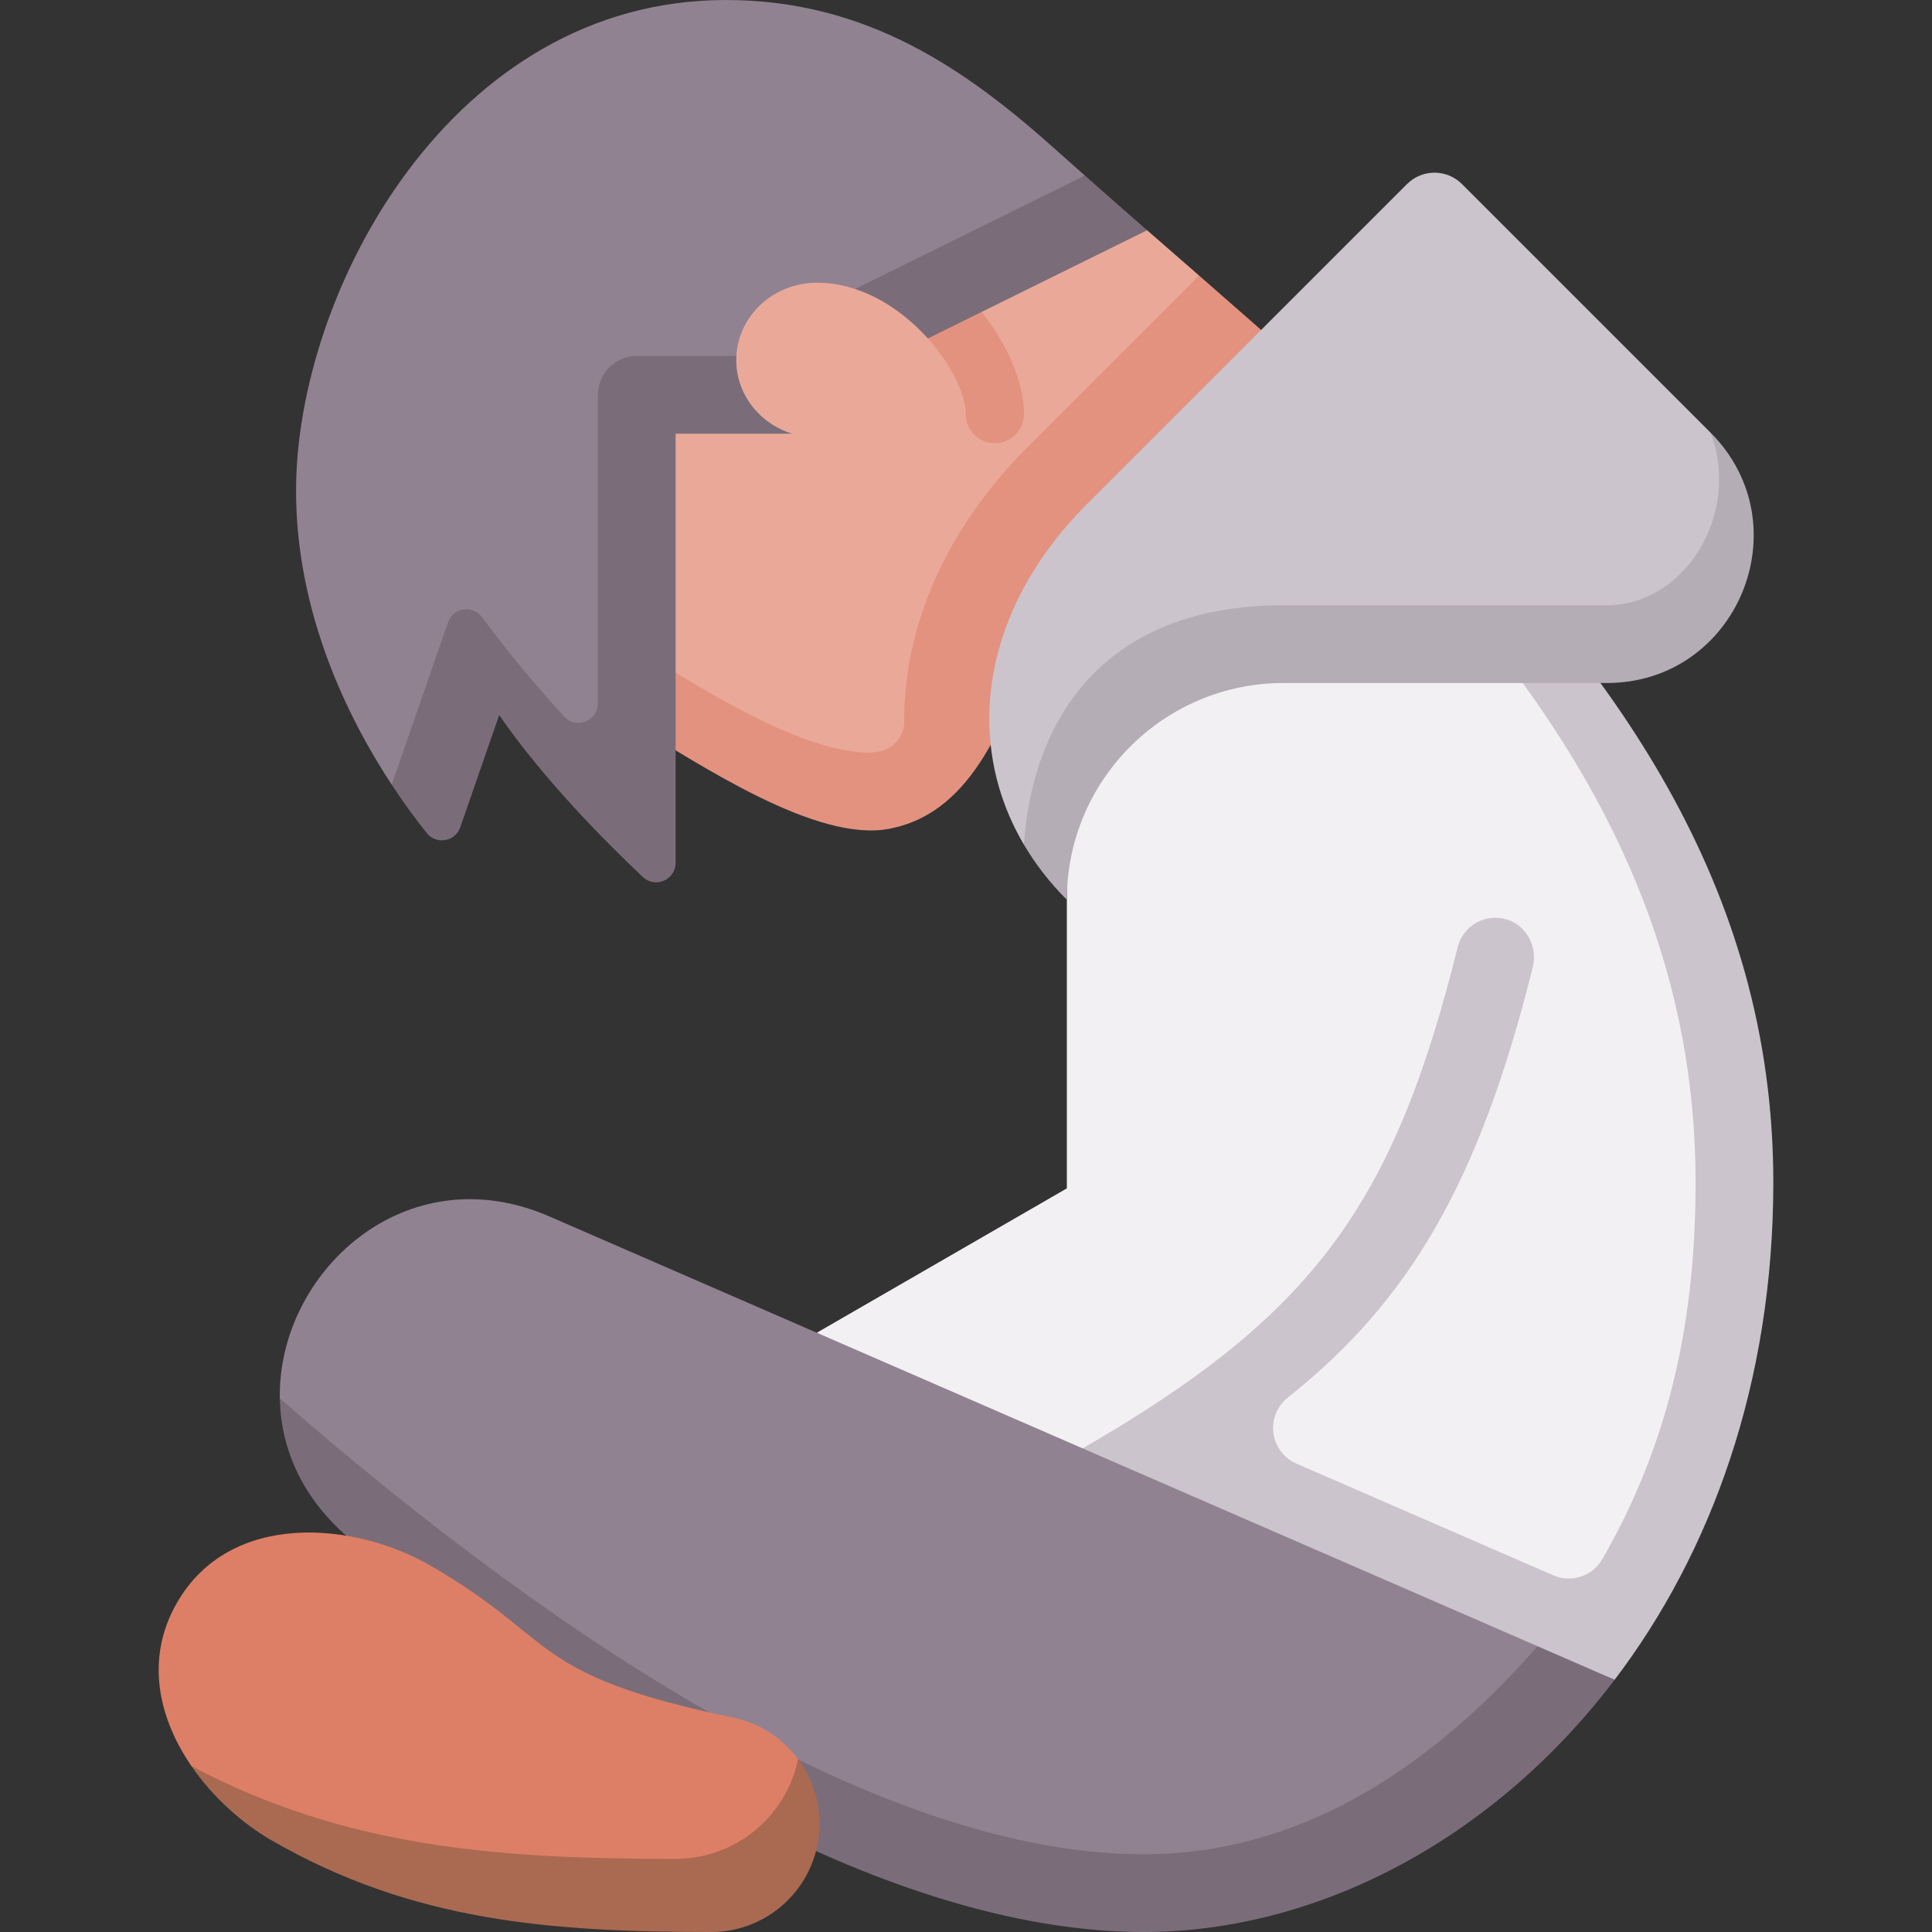 <svg id="Capa_1" enable-background="new 0 0 512 512" height="512" viewBox="0 0 512 512" width="512" xmlns="http://www.w3.org/2000/svg"><rect x="0" y="0" width="512" height="512" fill="#333333" stroke="none"/><g><path d="m239.824 209.326c1.446-.28 77.921-136.324 77.921-136.324-4.584-3.997-9.171-7.99-13.747-11.983h-137.906v109.285c29.027 29.973 54.488 42.748 73.732 39.022z" fill="#eaa998"/><path d="m317.745 73.003c-14.565 14.565-30.606 30.606-45.145 45.145-22.273 22.273-33.13 48.17-32.969 73.05.022 3.434-2.459 8.547-10.093 8.248-19.172-.752-45.757-18.394-63.445-29.14v20.604c19.678 11.955 50.367 32.444 69.611 28.719 17.168-3.323 29.876-18.92 40.233-58.272l22.883 22.884 74.795-60.491c-17.789-17.378-36.794-34.113-55.87-50.747z" fill="#e49280"/><path d="m271.376 109.732c0-19.848-24.579-50.261-54.864-50.261v30.905c12.363 0 39.411 19.595 39.411 19.355 0 4.267 3.459 7.726 7.726 7.726 4.267.002 7.726-3.457 7.727-7.725z" fill="#e49280"/><path d="m424.509 433.23c24.209-33.801 35.139-76.585 35.139-119.867 0-76.161-38.793-132.356-101.181-184.222-54.699 20.374-75.739 40.418-75.739 109.307v76.483l-66.269 38.26 70.452 40.943z" fill="#f3f0f3"/><path d="m373.614 123.748c-5.314 1.822-10.358 3.608-15.147 5.392 51.116 51.081 90.879 108.061 90.879 184.222 0 39.641-8.161 70.998-24.703 99.815-2.606 4.54-8.231 6.375-13.032 4.287l-68.024-29.586c-7.136-3.104-8.369-12.678-2.278-17.523 32.335-25.721 50.708-57.115 64.892-113.996 1.33-5.333-1.539-10.999-6.778-12.66-5.724-1.814-11.702 1.593-13.128 7.33-16.976 68.293-38.225 97.492-99.384 132.802v10.302l140.988 51.018c25.529-33.61 42.051-78.561 42.051-131.789 0-78.85-42.62-137.143-96.336-189.614z" fill="#cbc4cc"/><path d="m168.746 219.723v-115.084h37.087l4.67-9.806 77.004-48.31c-2.513-2.225-5.033-4.447-7.524-6.68-23.812-21.345-50.118-39.843-87.652-39.843-72.697 0-113.873 77.274-113.873 130.042 0 32.574 13.834 60.391 25.35 77.908l24.361-31.845c21.821 27.369 40.577 43.618 40.577 43.618z" fill="#918291"/><path d="m287.506 46.522-77.004 38.008-4.67 9.806h-37.087c-5.69 0-10.302 4.612-10.302 10.302v81.756c0 4.693-5.758 6.946-8.937 3.493-5.727-6.22-13.599-15.298-21.775-26.348-2.463-3.329-7.65-2.539-9.006 1.373l-14.917 43.037c3.453 5.252 6.697 9.578 9.298 12.829 2.528 3.16 7.551 2.277 8.877-1.547l10.306-29.734c11.736 17.026 28.143 33.542 38.077 42.92 3.285 3.101 8.681.765 8.681-3.752v-113.724h30.905l4.67-9.806 89.375-44.114c-5.529-4.825-11.024-9.657-16.491-14.499z" fill="#7a6d79"/><path d="m255.922 109.733c0-11.151-17.488-34.808-39.411-34.808-11.815 0-21.392 9.177-21.392 20.499 0 9.129 6.227 16.864 14.834 19.517z" fill="#eaa998"/><path d="m340.168 170.705h85.617c27.529 0 44.164-29.808 27.498-56.084l-65.841-65.841c-4.023-4.023-10.542-4.027-14.565-.004-17.03 17.03-59.907 59.907-84.825 84.825-27.766 27.766-32.931 62.711-16.712 90.226 7.251-26.726 25.334-53.122 68.828-53.122z" fill="#cbc4cc"/><path d="m453.283 114.621c8.224 21.252-6.588 45.782-27.498 45.782h-85.617c-48.898 0-66.668 31.635-68.828 63.424 3.046 5.167 6.841 10.074 11.387 14.62 0-31.724 25.717-57.441 57.441-57.441h85.617c34.646.001 51.996-41.887 27.498-66.385z" fill="#b5adb6"/><path d="m407.478 436.271-191.019-83.08-70.844-30.812c-38.28-16.649-72.053 14.982-71.461 48.214 29.702 52.132 152.519 131.106 228.882 131.106 45.42-.001 89.616-21.275 104.442-65.428z" fill="#918291"/><path d="m407.478 436.271c-29.645 33.798-64.256 55.126-104.442 55.126-67.563 0-152.224-53.919-228.882-120.805.227 12.729 5.487 25.693 17.481 36.268 71.496 63.043 148.863 105.14 211.401 105.14 45.923 0 92.591-24.361 124.862-66.848z" fill="#7a6d79"/><path d="m211.496 466.192c-4.11-5.52-10.138-9.528-17.116-10.987-54.806-11.454-45.956-20.466-80.345-40.32-20.112-11.612-52.976-14.666-67.108 9.81-8.58 14.86-4.908 30.621 3.794 43.314 33.037 30.081 81.457 34.914 128.31 34.914 18.92.001 37.428-13.827 32.465-36.731z" fill="#dd7f66"/><path d="m211.496 466.192c-3.104 15.086-16.459 26.43-32.464 26.43-46.853 0-87.459-2.945-128.31-24.612 5.631 8.213 13.363 15.146 21.264 19.708 37.207 21.481 73.863 24.282 116.493 24.282 15.851 0 28.701-12.85 28.701-28.701 0-6.417-2.126-12.327-5.684-17.107z" fill="#aa6a51"/></g></svg>